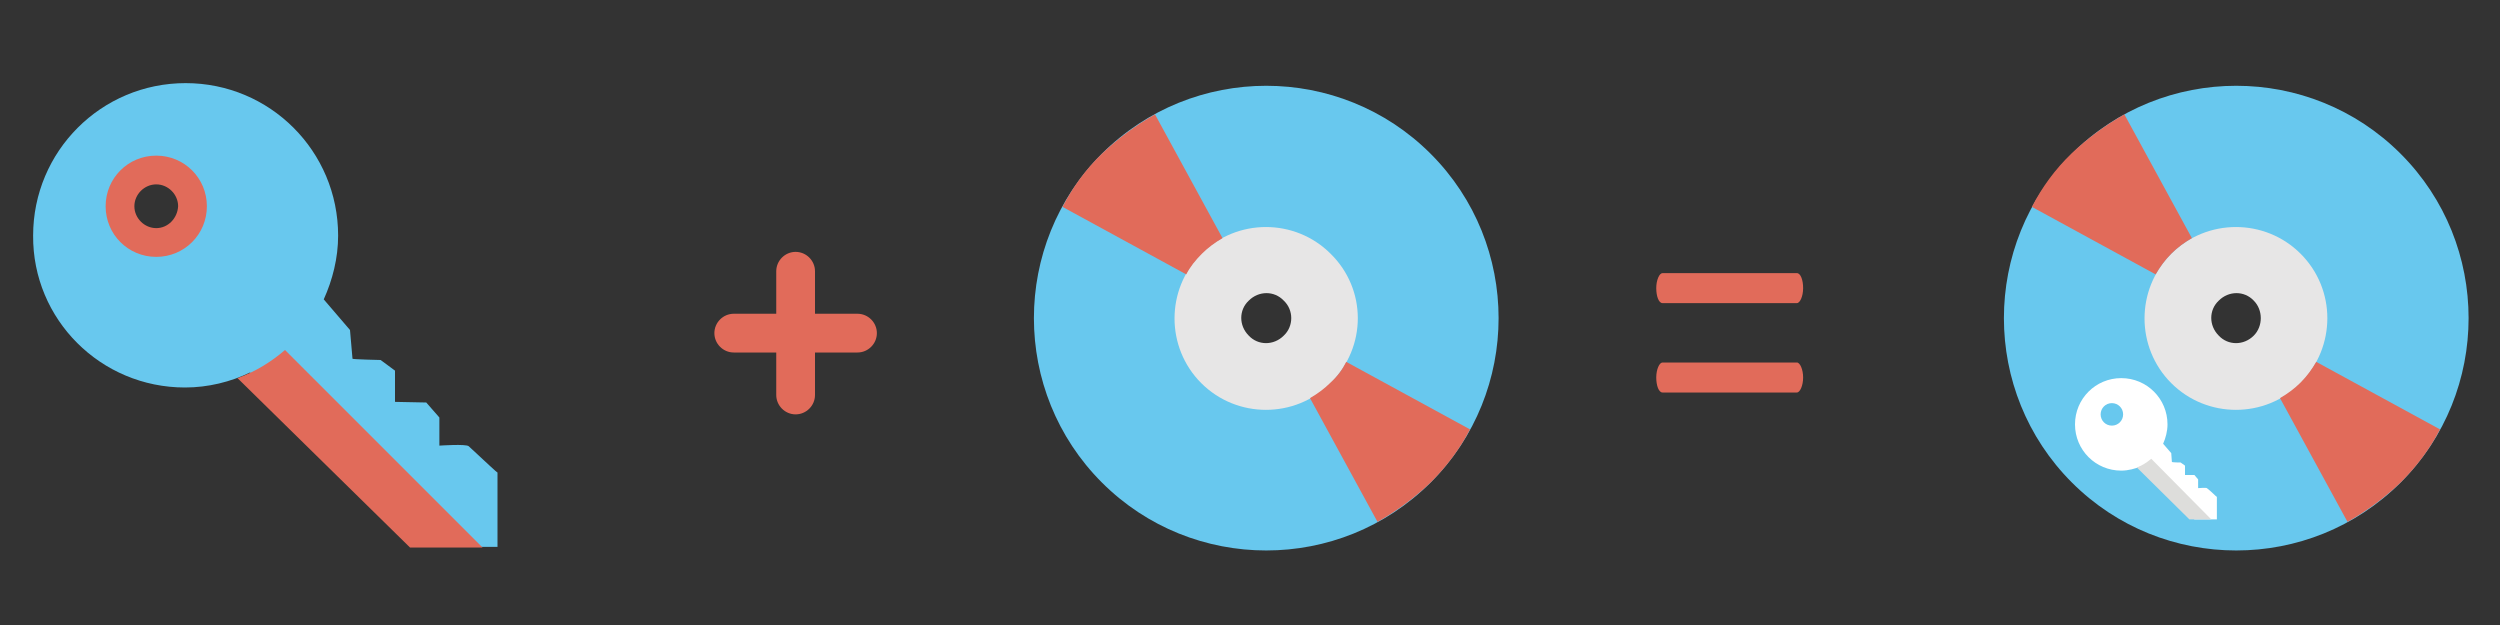 <?xml version="1.0" encoding="utf-8"?>
<!-- Generator: Adobe Illustrator 22.1.0, SVG Export Plug-In . SVG Version: 6.00 Build 0)  -->
<svg version="1.1" xmlns="http://www.w3.org/2000/svg" xmlns:xlink="http://www.w3.org/1999/xlink" x="0px" y="0px"
	 viewBox="0 0 400 100" style="enable-background:new 0 0 400 100;" xml:space="preserve">
<rect x="0" y="0" width="400" height="100" fill="#333333" stroke="none"/>
<style type="text/css">
	.st0{fill:#68C8EE;}
	.st1{fill:#E16B5A;}
	.st2{fill:#E7E6E6;}
	.st3{fill:#FFFFFF;}
	.st4{fill:#DDDDDB;}
</style>
<g id="Слой_6">
	<g>
		<path class="st0" d="M75,71.4c-0.4-0.4-4.7-0.1-4.7-0.1l0-4.5l-2.1-2.4l-5-0.1l0,0l0,0c0,0.1,0-5,0-5l-2.3-1.7
			c0,0-4.5-0.1-4.5-0.2l-0.4-4.6l-4.2-4.9c1.4-3.1,2.3-6.6,2.3-10.2c0-13.5-10.9-24.4-24.4-24.4c-13.5,0-24.4,10.9-24.4,24.4
			C5.2,51.1,16.1,62,29.6,62c3.7,0,7.3-0.9,10.4-2.4l27.8,27.9c0,0,11.8,0,11.8,0l0-11.9C79.6,75.7,77.7,73.9,75,71.4z M25,38.8
			c-3.2,0-5.8-2.6-5.8-5.8s2.6-5.8,5.8-5.8s5.8,2.6,5.8,5.8S28.2,38.8,25,38.8z"/>
		<path class="st1" d="M25,24.9c-4.5,0-8.1,3.6-8.1,8.1s3.6,8.1,8.1,8.1c4.5,0,8.1-3.6,8.1-8.1S29.5,24.9,25,24.9z M25,36.5
			c-1.9,0-3.5-1.6-3.5-3.5c0-1.9,1.6-3.5,3.5-3.5c1.9,0,3.5,1.6,3.5,3.5C28.4,34.9,26.9,36.5,25,36.5z"/>
		<path class="st1" d="M45.6,56c-2.2,1.9-4.8,3.5-7.6,4.5l27.6,27.1h11.6L45.6,56z"/>
	</g>
</g>
<g id="Слой_2__x28_копия_x29_">
	<path class="st1" d="M137.2,50.2h-6.8v-6.8c0-1.7-1.4-3.1-3.1-3.1c-1.7,0-3.1,1.4-3.1,3.1v6.8h-6.8c-1.7,0-3.1,1.4-3.1,3.1
		s1.4,3.1,3.1,3.1h6.8v6.8c0,1.7,1.4,3.1,3.1,3.1c1.7,0,3.1-1.4,3.1-3.1v-6.8h6.8c1.7,0,3.1-1.4,3.1-3.1S138.9,50.2,137.2,50.2z"/>
</g>
<g id="Слой_5">
	<g>
		<path class="st1" d="M266,48.5h21.5c0.5,0,1-1.1,1-2.4s-0.4-2.4-1-2.4H266c-0.5,0-1,1.1-1,2.4S265.4,48.5,266,48.5z"/>
		<path class="st1" d="M287.5,58H266c-0.5,0-1,1.1-1,2.4s0.4,2.4,1,2.4h21.5c0.5,0,1-1.1,1-2.4S288,58,287.5,58z"/>
	</g>
</g>
<g id="Слой_7">
	<path class="st0" d="M228.9,24.6c-14.5-14.5-38.1-14.5-52.6,0c-14.5,14.5-14.5,38.1,0,52.6s38.1,14.5,52.6,0
		C243.4,62.7,243.4,39.1,228.9,24.6z M209.2,57.5c-3.6,3.6-9.5,3.6-13.2,0c-3.6-3.6-3.6-9.5,0-13.2c3.6-3.6,9.5-3.6,13.2,0
		C212.8,48,212.8,53.9,209.2,57.5z"/>
	<path class="st2" d="M212.9,40.6c-5.7-5.7-15-5.7-20.7,0c-5.7,5.7-5.7,15,0,20.7c5.7,5.7,15,5.7,20.7,0
		C218.7,55.5,218.7,46.3,212.9,40.6z M205.4,53.7c-1.6,1.6-4.1,1.6-5.6,0c-1.6-1.6-1.6-4.1,0-5.6c1.6-1.6,4.1-1.6,5.6,0
		C207,49.6,207,52.2,205.4,53.7z"/>
	<g>
		<path class="st1" d="M212.9,61.2c-1,1-2.1,1.8-3.3,2.5l10.8,19.8c3-1.7,5.9-3.8,8.5-6.3c2.6-2.6,4.7-5.4,6.3-8.5l-19.8-10.8
			C214.8,59.1,214,60.2,212.9,61.2z"/>
		<path class="st1" d="M192.3,40.6c1-1,2.1-1.8,3.3-2.5l-10.8-19.8c-3,1.7-5.9,3.8-8.5,6.3s-4.7,5.4-6.3,8.5l19.8,10.8
			C190.4,42.7,191.3,41.6,192.3,40.6z"/>
	</g>
</g>
<g id="Слой_7__x28_копия_x29_">
	<path class="st0" d="M384.1,24.6c-14.5-14.5-38.1-14.5-52.6,0c-14.5,14.5-14.5,38.1,0,52.6c14.5,14.5,38.1,14.5,52.6,0
		C398.6,62.7,398.6,39.1,384.1,24.6z M364.3,57.5c-3.6,3.6-9.5,3.6-13.2,0c-3.6-3.6-3.6-9.5,0-13.2c3.6-3.6,9.5-3.6,13.2,0
		C368,48,368,53.9,364.3,57.5z"/>
	<path class="st2" d="M368.1,40.6c-5.7-5.7-15-5.7-20.7,0c-5.7,5.7-5.7,15,0,20.7c5.7,5.7,15,5.7,20.7,0
		C373.8,55.5,373.8,46.3,368.1,40.6z M360.6,53.7c-1.6,1.6-4.1,1.6-5.6,0c-1.6-1.6-1.6-4.1,0-5.6c1.6-1.6,4.1-1.6,5.6,0
		C362.1,49.6,362.1,52.2,360.6,53.7z"/>
	<g>
		<path class="st1" d="M368.1,61.2c-1,1-2.1,1.8-3.3,2.5l10.8,19.8c3-1.7,5.9-3.8,8.5-6.3c2.6-2.6,4.7-5.4,6.3-8.5l-19.8-10.8
			C369.9,59.1,369.1,60.2,368.1,61.2z"/>
		<path class="st1" d="M347.4,40.6c1-1,2.1-1.8,3.3-2.5l-10.8-19.8c-3,1.7-5.9,3.8-8.5,6.3s-4.7,5.4-6.3,8.5l19.8,10.8
			C345.6,42.7,346.4,41.6,347.4,40.6z"/>
	</g>
</g>
<g id="Слой_8">
	<g>
		<path class="st3" d="M353.1,78.1c-0.1-0.1-1.4,0-1.4,0l0-1.4l-0.6-0.7l-1.5,0l0,0l0,0c0,0,0-1.5,0-1.5l-0.7-0.5c0,0-1.4,0-1.4-0.1
			l-0.1-1.4l-1.3-1.5c0.4-0.9,0.7-2,0.7-3.1c0-4.1-3.3-7.4-7.4-7.4c-4.1,0-7.4,3.3-7.4,7.4c0,4.1,3.3,7.4,7.4,7.4
			c1.1,0,2.2-0.3,3.2-0.7l8.5,8.5c0,0,3.6,0,3.6,0l0-3.6C354.5,79.4,354,78.8,353.1,78.1z M337.9,68.1c-1,0-1.8-0.8-1.8-1.8
			s0.8-1.8,1.8-1.8s1.8,0.8,1.8,1.8S338.9,68.1,337.9,68.1z"/>
		<path class="st4" d="M344.2,73.4c-0.7,0.6-1.5,1.1-2.3,1.4l8.4,8.3h3.5L344.2,73.4z"/>
	</g>
	<g>
	</g>
	<g>
	</g>
	<g>
	</g>
	<g>
	</g>
	<g>
	</g>
	<g>
	</g>
</g>
</svg>
